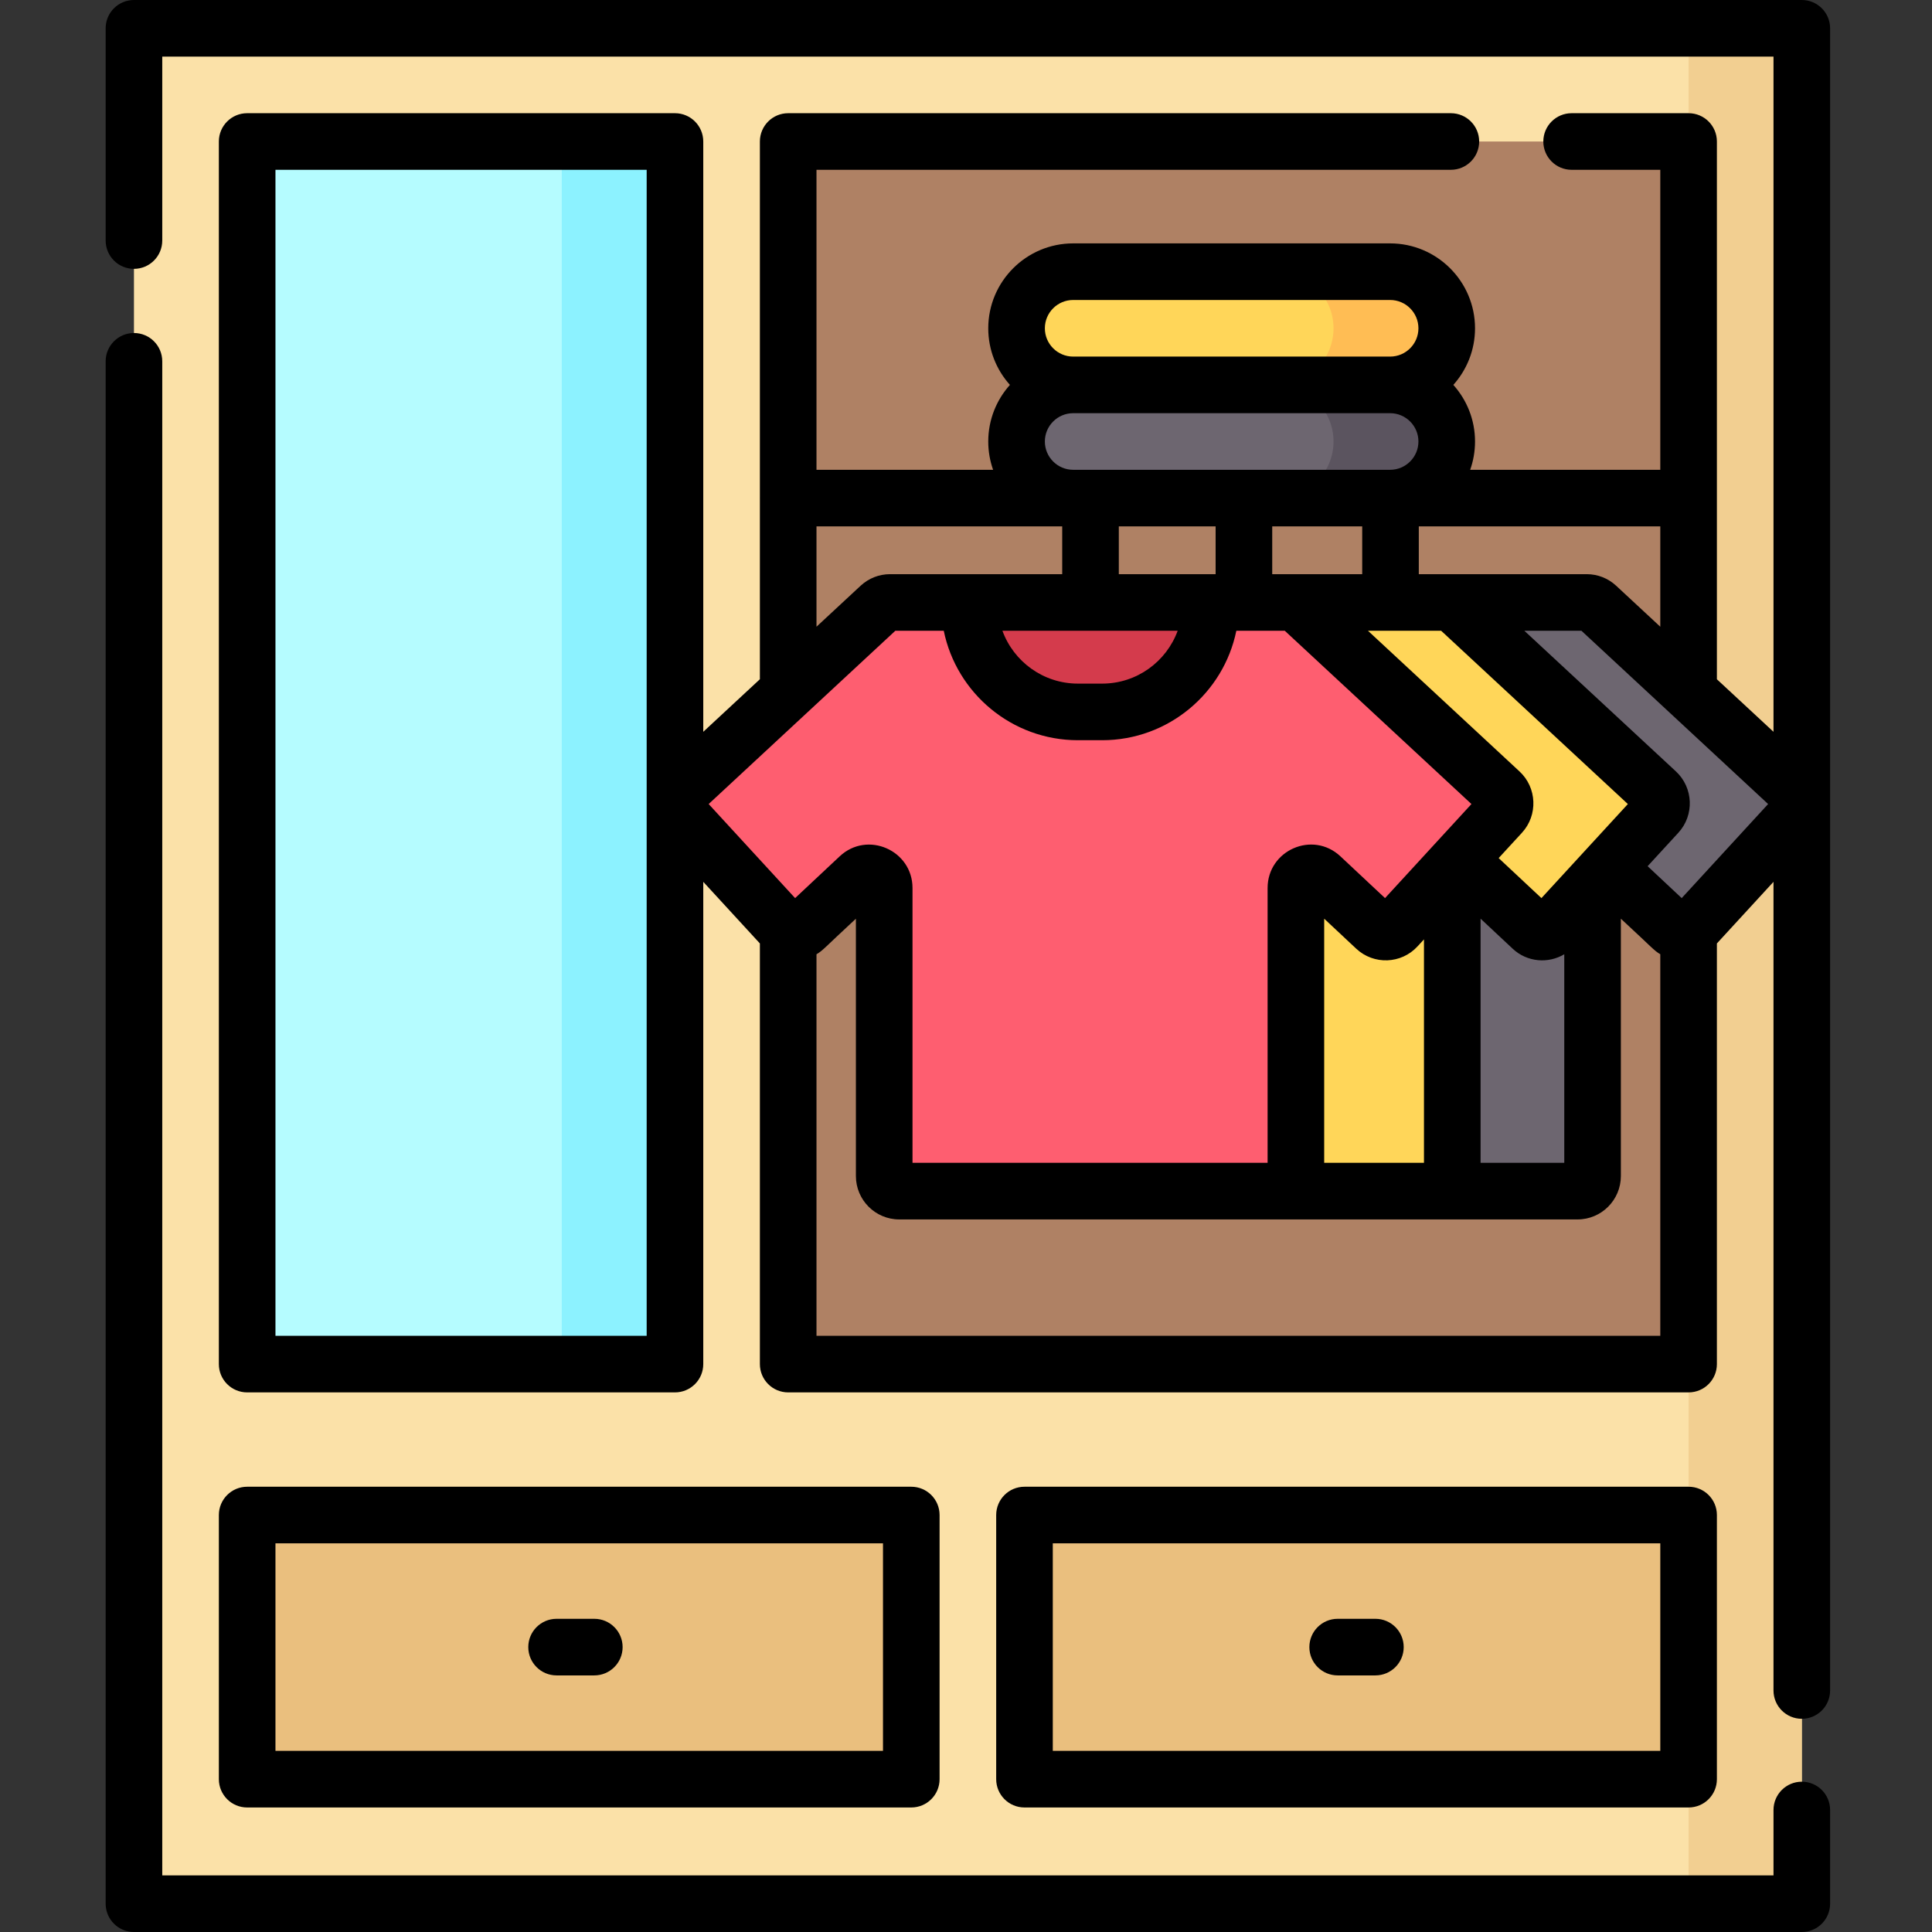 <svg height="512pt" viewBox="-28 0 512 512" width="512pt" xmlns="http://www.w3.org/2000/svg"><rect x="-28" y="0" width="512" height="512" fill="#333333" stroke="none"/><path d="m7.5 7.5h442v497h-442zm0 0" fill="#fbe1a8"/><path d="m419.5 7.5h30v497h-30zm0 0" fill="#f2cf91"/><path d="m37.5 37.5h113.375v324h-113.375zm0 0" fill="#b5fcff"/><path d="m120.875 37.5h30v324h-30zm0 0" fill="#8cf2ff"/><path d="m180.875 37.5h238.625v324h-238.625zm0 0" fill="#af8164"/><path d="m243.5 401.5h176v70h-176zm0 0" fill="#eabf7e"/><path d="m37.5 401.5h176v70h-176zm0 0" fill="#eabf7e"/><path d="m448.441 215.605-27.672 30.117c-1.488 1.621-4.004 1.715-5.609.211l-14.445-13.527c-2.535-2.379-6.664-.562-6.664 2.93v76.324c0 2.207-1.777 4-3.969 4h-101.164c-2.191 0-3.969-1.793-3.969-4v-76.32c0-3.496-4.129-5.309-6.668-2.934l-14.434 13.527c-1.605 1.504-4.117 1.41-5.609-.211l-27.68-30.117c-1.496-1.625-1.395-4.164.223-5.664l53.031-49.223c.73-.684 1.691-1.059 2.684-1.059h106.004c.996 0 1.957.375 2.688 1.059l53.031 49.223c1.617 1.5 1.715 4.039.223 5.664zm0 0" fill="#6d6670"/><path d="m411.27 215.605-27.672 30.117c-1.492 1.621-4.004 1.715-5.613.211l-14.441-13.527c-2.539-2.379-6.668-.562-6.668 2.93v76.324c0 2.207-1.777 4-3.969 4h-101.164c-2.191 0-3.965-1.793-3.965-4v-76.32c0-3.496-4.133-5.309-6.668-2.934l-14.434 13.527c-1.609 1.504-4.121 1.41-5.613-.211l-27.68-30.117c-1.492-1.625-1.395-4.164.223-5.664l53.031-49.223c.73-.684 1.691-1.059 2.688-1.059h106c.996 0 1.957.375 2.688 1.059l53.031 49.223c1.617 1.5 1.719 4.039.227 5.664zm0 0" fill="#ffd659"/><path d="m369.816 215.605-27.672 30.117c-1.488 1.621-4.004 1.715-5.609.211l-14.445-13.527c-2.535-2.379-6.664-.562-6.664 2.93v76.324c0 2.207-1.777 4-3.969 4h-101.164c-2.191 0-3.969-1.793-3.969-4v-76.32c0-3.496-4.129-5.309-6.668-2.934l-14.434 13.527c-1.605 1.504-4.117 1.41-5.609-.211l-27.68-30.117c-1.496-1.625-1.395-4.164.223-5.664l53.031-49.223c.73-.684 1.691-1.059 2.684-1.059h106.004c.996 0 1.957.375 2.688 1.059l53.031 49.223c1.617 1.5 1.715 4.039.223 5.664zm0 0" fill="#fe5e70"/><path d="m264.094 188.668h-6.438c-15.895 0-28.781-12.887-28.781-28.785v-.223h64v.223c0 15.898-12.887 28.785-28.781 28.785zm0 0" fill="#d43b4c"/><path d="m340.398 132h-84c-8.281 0-15-6.715-15-15s6.719-15 15-15h84c8.285 0 15 6.715 15 15s-6.715 15-15 15zm0 0" fill="#6d6670"/><path d="m340.398 102h-30c8.285 0 15 6.715 15 15s-6.715 15-15 15h30c8.285 0 15-6.715 15-15s-6.715-15-15-15zm0 0" fill="#5b545f"/><path d="m340.398 102h-84c-8.281 0-15-6.715-15-15s6.719-15 15-15h84c8.285 0 15 6.715 15 15s-6.715 15-15 15zm0 0" fill="#ffd659"/><path d="m340.398 72h-30c8.285 0 15 6.715 15 15s-6.715 15-15 15h30c8.285 0 15-6.715 15-15s-6.715-15-15-15zm0 0" fill="#ffbd54"/><path d="m449.496 472.168c-4.141 0-7.5 3.355-7.5 7.5v17.332h-426.996v-401.25c0-4.141-3.355-7.5-7.5-7.5s-7.5 3.359-7.5 7.5v408.75c0 4.141 3.355 7.5 7.5 7.5h441.996c4.145 0 7.5-3.359 7.5-7.5v-24.832c0-4.145-3.355-7.5-7.5-7.5zm0 0"/><path d="m419.496 479c4.145 0 7.5-3.359 7.5-7.5v-70c0-4.141-3.355-7.5-7.5-7.5h-175.996c-4.145 0-7.5 3.359-7.5 7.5v70c0 4.141 3.355 7.5 7.5 7.5zm-168.496-70h160.996v55h-160.996zm0 0"/><path d="m213.5 479c4.141 0 7.5-3.359 7.5-7.5v-70c0-4.141-3.359-7.5-7.5-7.5h-176c-4.145 0-7.5 3.359-7.5 7.5v70c0 4.141 3.355 7.5 7.5 7.5zm-168.5-70h161v55h-161zm0 0"/><path d="m456.996 212.648v-205.148c0-4.141-3.355-7.5-7.5-7.5h-441.996c-4.145 0-7.5 3.359-7.5 7.5v56.25c0 4.141 3.355 7.5 7.5 7.5s7.5-3.359 7.5-7.5v-48.75h426.996v178.934l-15-13.922v-142.512c0-4.141-3.355-7.5-7.5-7.5h-31c-4.141 0-7.5 3.359-7.5 7.5s3.359 7.5 7.5 7.5h23.5v79.5h-50.383c.832-2.348 1.285-4.871 1.285-7.5 0-5.758-2.176-11.016-5.746-15 3.57-3.984 5.746-9.242 5.746-15 0-12.406-10.094-22.5-22.5-22.5h-84c-12.406 0-22.5 10.094-22.5 22.5 0 5.758 2.172 11.016 5.742 15-3.57 3.984-5.742 9.242-5.742 15 0 2.629.453 5.152 1.285 7.5h-46.805v-79.5h168.117c4.145 0 7.5-3.359 7.5-7.5s-3.355-7.5-7.5-7.5h-175.617c-4.145 0-7.5 3.359-7.5 7.5v94.242c-.004.086-.004.172-.004.258s0 .172.004.258v47.75l-15.004 13.93v-156.438c0-4.141-3.359-7.5-7.5-7.5h-113.375c-4.145 0-7.5 3.359-7.5 7.5v324c0 4.141 3.355 7.5 7.5 7.5h113.375c4.141 0 7.5-3.359 7.5-7.5v-127.805l15.004 16.328v111.477c0 4.141 3.355 7.5 7.5 7.5h238.617c4.145 0 7.5-3.359 7.5-7.5v-111.477l15-16.328v214.305c0 4.141 3.359 7.5 7.5 7.5 4.145 0 7.5-3.359 7.5-7.5v-234.867c.004-.16.004-.324 0-.484zm-313.621 141.352h-98.375v-309h98.375zm268.621-187.91-11.695-10.859c-2.129-1.98-4.898-3.07-7.805-3.07h-44.5v-12.66h64zm-47.629 77.367 8.473 7.93c3.887 3.668 9.527 4.004 13.707 1.504v55.27h-22.18zm-15 64.703h-26.445v-64.699l8.484 7.945c4.652 4.355 11.945 4.086 16.258-.609l1.703-1.855zm31.129-70.152-11.336-10.605 6.18-6.723c4.273-4.652 3.984-11.938-.645-16.234l-40.168-37.285h19.395l49.48 45.918zm-96.402-70.848c-2.98 8.164-10.82 14.004-20.004 14.004h-6.434c-9.184 0-17.023-5.84-20.004-14.004zm-15.598-15v-12.66h25.656v12.66zm40.656-12.66h23.848v12.66h-23.848zm-52.754-60h84c4.137 0 7.5 3.363 7.5 7.5s-3.363 7.5-7.5 7.5h-84c-4.137 0-7.5-3.363-7.5-7.5s3.363-7.5 7.5-7.5zm-7.5 37.5c0-4.137 3.363-7.5 7.5-7.5h84c4.137 0 7.5 3.363 7.5 7.5s-3.363 7.5-7.5 7.5h-84c-4.137 0-7.5-3.363-7.5-7.5zm-60.52 22.5h65.117v12.66h-45.625c-2.895 0-5.66 1.086-7.789 3.059l-11.703 10.867zm20.891 27.66h12.836c3.379 16.531 18.035 29.004 35.551 29.004h6.434c17.516 0 32.172-12.473 35.551-29.004h12.84l49.469 45.918-22.902 24.93-11.828-11.078c-7.348-6.879-19.293-1.598-19.293 8.406v72.824h-94.102v-72.82c0-10.023-11.969-15.273-19.297-8.406l-11.816 11.074-22.91-24.93c2.887-2.68 47.688-44.266 49.469-45.918zm-20.891 186.84v-101.105c1.809-1.086 2-1.621 10.445-9.43v68.195c0 6.34 5.145 11.5 11.469 11.5h179.785c6.324 0 11.469-5.16 11.469-11.5v-68.199c8.488 7.84 8.652 8.348 10.449 9.426v101.113zm229.289-115.992-9.031-8.457 8.152-8.871c4.27-4.648 3.988-11.926-.641-16.238l-40.176-37.281h15.129l49.469 45.918zm0 0"/><path d="m129.5 429h-10c-4.145 0-7.5 3.359-7.5 7.5s3.355 7.5 7.5 7.5h10c4.141 0 7.5-3.359 7.5-7.5s-3.359-7.5-7.5-7.5zm0 0"/><path d="m336.496 429h-10c-4.141 0-7.5 3.359-7.5 7.5s3.359 7.5 7.5 7.5h10c4.145 0 7.5-3.359 7.5-7.5s-3.355-7.5-7.5-7.5zm0 0"/></svg>